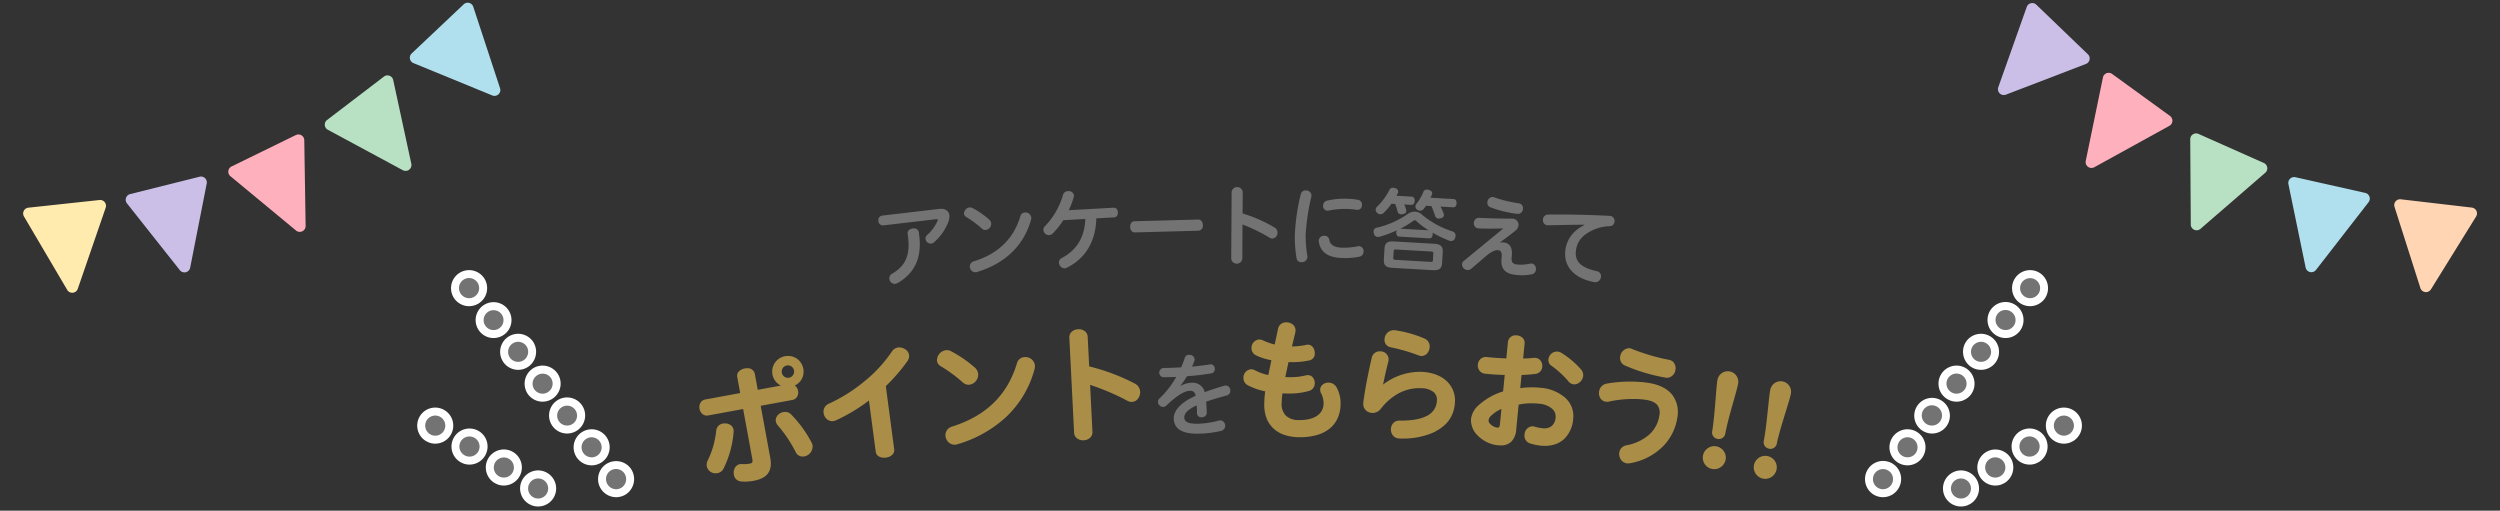 <svg xmlns="http://www.w3.org/2000/svg" xmlns:xlink="http://www.w3.org/1999/xlink" width="939.832" height="191.97" viewBox="0 0 939.832 191.97">
  <rect x="0" y="0" width="939.832" height="191.97" fill="#333333" stroke="none"/>
  <defs>
    <clipPath id="clip-path">
      <rect id="長方形_2420" data-name="長方形 2420" width="185.426" height="70.49" fill="none"/>
    </clipPath>
    <clipPath id="clip-path-2">
      <rect id="長方形_2421" data-name="長方形 2421" width="186.175" height="70.702" fill="none"/>
    </clipPath>
    <clipPath id="clip-path-3">
      <rect id="長方形_2443" data-name="長方形 2443" width="628.93" height="121.643" fill="none"/>
    </clipPath>
  </defs>
  <g id="birthadsupport_txt" transform="translate(-490 -3338.92)">
    <g id="グループ_3132" data-name="グループ 3132" transform="translate(6.92 625.633)">
      <g id="グループ_3130" data-name="グループ 3130" transform="matrix(0.966, -0.259, 0.259, 0.966, 483.08, 2761.373)">
        <g id="グループ_3108" data-name="グループ 3108" transform="translate(0 0)" clip-path="url(#clip-path)">
          <path id="パス_6619" data-name="パス 6619" d="M.183,3.066l12.7,29.407a2.2,2.2,0,0,0,3.987.1l14.2-28.952A2.194,2.194,0,0,0,29.135.455L2.236,0A2.2,2.2,0,0,0,.183,3.066" transform="translate(38.567 36.693)" fill="#cbbfe7"/>
          <path id="パス_6620" data-name="パス 6620" d="M8.632,33.652.082,2.782A2.194,2.194,0,0,1,2.535.027L29.115,4.17a2.194,2.194,0,0,1,1.482,3.4L12.567,34.3a2.2,2.2,0,0,1-3.935-.643" transform="translate(0.001 31.697)" fill="#ffebae"/>
          <path id="パス_6621" data-name="パス 6621" d="M.407,8.613l18.543,26.12A2.2,2.2,0,0,0,22.87,34L30.729,2.732A2.2,2.2,0,0,0,28.18.042L1.777,5.187A2.2,2.2,0,0,0,.407,8.613" transform="translate(78.546 31.349)" fill="#ffb0bd"/>
          <path id="パス_6622" data-name="パス 6622" d="M.689,14.016,23.988,36a2.2,2.2,0,0,0,3.7-1.49l1.582-32.2A2.2,2.2,0,0,0,26.242.167L1.361,10.389a2.2,2.2,0,0,0-.672,3.628" transform="translate(118.154 18.571)" fill="#b8e1c3"/>
          <path id="パス_6623" data-name="パス 6623" d="M28.06,2.074l1.8,32.189a2.195,2.195,0,0,1-3.523,1.869L.865,16.721a2.195,2.195,0,0,1,.287-3.677L24.825.266A2.2,2.2,0,0,1,28.06,2.074" transform="translate(155.557 0.001)" fill="#b0e0ee"/>
        </g>
      </g>
      <g id="グループ_3131" data-name="グループ 3131" transform="matrix(0.966, 0.259, -0.259, 0.966, 1243.081, 2713.287)">
        <g id="グループ_3110" data-name="グループ 3110" transform="translate(0 0)" clip-path="url(#clip-path-2)">
          <path id="パス_6624" data-name="パス 6624" d="M0,2.326,1.884,34.3A2.2,2.2,0,0,0,5.6,35.758L28.84,13.408A2.2,2.2,0,0,0,28.1,9.775L2.981.148A2.195,2.195,0,0,0,0,2.326" transform="translate(37.057 17.887)" fill="#ffb0bd"/>
          <path id="パス_6625" data-name="パス 6625" d="M.007,33.958,2.53,2.024A2.2,2.2,0,0,1,5.778.275L29.34,13.259a2.2,2.2,0,0,1,.23,3.7L3.486,35.908a2.2,2.2,0,0,1-3.478-1.95" transform="translate(0 -0.001)" fill="#cbbfe7"/>
          <path id="パス_6626" data-name="パス 6626" d="M.081,2.779,8.573,33.664a2.194,2.194,0,0,0,3.933.65L30.587,7.623a2.2,2.2,0,0,0-1.475-3.4L2.541.028A2.2,2.2,0,0,0,.081,2.779" transform="translate(74.69 31.373)" fill="#b8e1c3"/>
          <path id="パス_6627" data-name="パス 6627" d="M.236,4.278,14.612,32.9a2.2,2.2,0,0,0,3.985-.134L31.1,3.047A2.2,2.2,0,0,0,28.984,0L2.109,1.1A2.194,2.194,0,0,0,.236,4.278" transform="translate(114.542 36.59)" fill="#b0e0ee"/>
          <path id="パス_6628" data-name="パス 6628" d="M30.915,2.83,21.6,33.7a2.2,2.2,0,0,1-3.95.552L.35,7.292A2.2,2.2,0,0,1,1.878,3.933L28.494.024A2.2,2.2,0,0,1,30.915,2.83" transform="translate(155.165 31.519)" fill="#ffd5b3"/>
        </g>
      </g>
    </g>
    <g id="グループ_3155" data-name="グループ 3155" transform="translate(645.289 3409.248)">
      <g id="グループ_3154" data-name="グループ 3154" transform="translate(0 0)" clip-path="url(#clip-path-3)">
        <path id="パス_7150" data-name="パス 7150" d="M137.872,5.412c2.317-.272,3.617.788,3.808,2.408a5.279,5.279,0,0,1-.309,2.253,19.356,19.356,0,0,1-5.548,7.971,2.137,2.137,0,0,1-.99.417,2.011,2.011,0,0,1-2.122-1.768,1.649,1.649,0,0,1,.633-1.483,15.576,15.576,0,0,0,3.881-5.288.817.817,0,0,0,.085-.414c-.023-.2-.2-.278-.531-.24L116.837,11.6A1.694,1.694,0,0,1,115,9.936a1.682,1.682,0,0,1,1.41-2.011Zm-11.879,9.249c-.129-1.1.866-1.78,1.926-1.9a1.875,1.875,0,0,1,2.28,1.412l.187,1.591c.987,8.444-2.146,14.083-8.16,17.506a2.448,2.448,0,0,1-.9.309,2.043,2.043,0,0,1-2.2-1.859,1.908,1.908,0,0,1,.984-1.929c4.968-2.863,6.859-6.812,6.051-13.7Z" transform="translate(59.931 2.799)" fill="#737373"/>
        <path id="パス_7151" data-name="パス 7151" d="M145.642,9.618a2.233,2.233,0,0,1,.727,1.445,2.356,2.356,0,0,1-2.031,2.449,1.908,1.908,0,0,1-1.521-.572,38.634,38.634,0,0,0-5.79-4.287,1.585,1.585,0,0,1-.879-1.264,2.378,2.378,0,0,1,2.107-2.355,1.869,1.869,0,0,1,1.019.18,31.721,31.721,0,0,1,6.368,4.4m11.727-1.375A1.833,1.833,0,0,1,159,6.933a2.187,2.187,0,0,1,2.439,1.9,2.661,2.661,0,0,1-.094.843c-2.892,10.355-10.515,16.665-20.232,19.609a1.34,1.34,0,0,1-.493.108,2.132,2.132,0,0,1-2.282-2.011,2.022,2.022,0,0,1,1.561-2.108c8.993-2.814,14.876-8.339,17.474-17.029" transform="translate(70.96 2.62)" fill="#737373"/>
        <path id="パス_7152" data-name="パス 7152" d="M163.24,11.926a29.211,29.211,0,0,1-3.931,4.961,2.2,2.2,0,0,1-1.4.647,2.088,2.088,0,0,1-2.143-1.918,1.848,1.848,0,0,1,.651-1.5,28.038,28.038,0,0,0,6.754-11.8A1.916,1.916,0,0,1,165,1.008a1.968,1.968,0,0,1,2.261,1.611,1.7,1.7,0,0,1-.1.672A31.575,31.575,0,0,1,165.3,8.17l16.91-.943c.964-.053,1.515.817,1.564,1.716.052.933-.4,1.859-1.361,1.914l-6.757.376c-.183,8.692-4.129,15.189-11.216,18.623a1.725,1.725,0,0,1-.691.172,2.193,2.193,0,0,1-2.122-2.118,1.82,1.82,0,0,1,1.037-1.76c5.288-2.767,8.63-7.494,8.863-14.687Z" transform="translate(81.187 0.524)" fill="#737373"/>
        <path id="パス_7153" data-name="パス 7153" d="M202.788,8.026c1.133-.032,1.728.987,1.755,2.055a1.877,1.877,0,0,1-1.644,2.145l-23.965.634c-1.1.027-1.695-1.024-1.722-2.057-.029-1.066.51-2.114,1.611-2.143Z" transform="translate(92.366 4.184)" fill="#737373"/>
        <path id="パス_7154" data-name="パス 7154" d="M206.458,9.914a54.318,54.318,0,0,1,12.068,5.309,2.2,2.2,0,0,1,1.054,1.906,2.118,2.118,0,0,1-1.947,2.221,1.967,1.967,0,0,1-1.065-.341,64,64,0,0,0-10.137-4.962l-.079,12.965a2.107,2.107,0,0,1-4.168-.024l.158-25.2a2.105,2.105,0,0,1,4.167.027Z" transform="translate(105.382 0.001)" fill="#737373"/>
        <path id="パス_7155" data-name="パス 7155" d="M222.089.838A1.978,1.978,0,0,1,224.169,2.8a1.136,1.136,0,0,1-.043.333,79.425,79.425,0,0,0-2.146,14.348,44.393,44.393,0,0,0,.64,7.993,1.817,1.817,0,0,1,.021.435,2.1,2.1,0,0,1-2.289,1.9,1.753,1.753,0,0,1-1.794-1.485,46.985,46.985,0,0,1-.643-8.96,77.836,77.836,0,0,1,2.233-15.148A1.807,1.807,0,0,1,222.089.838m19.984,20.92a1.853,1.853,0,0,1,1.679,2.051,1.97,1.97,0,0,1-1.558,1.923,27.315,27.315,0,0,1-6.652.478c-5.134-.148-8.046-2.165-8.628-6.185a1.375,1.375,0,0,1-.024-.367,1.963,1.963,0,0,1,2.186-1.772,1.67,1.67,0,0,1,1.73,1.316c.374,2.08,1.847,3.056,4.88,3.143a24.4,24.4,0,0,0,5.887-.532,2.556,2.556,0,0,1,.5-.053M237.413,3.945a28.038,28.038,0,0,1,4.325.423,1.8,1.8,0,0,1,1.412,1.943A1.708,1.708,0,0,1,241.5,8.131l-.234-.006a31.043,31.043,0,0,0-3.993-.347,30.438,30.438,0,0,0-6.59.612,2.541,2.541,0,0,1-.5.052,1.726,1.726,0,0,1-1.647-1.915,1.9,1.9,0,0,1,1.454-1.859,29.444,29.444,0,0,1,7.427-.723" transform="translate(113.574 0.437)" fill="#737373"/>
        <path id="パス_7156" data-name="パス 7156" d="M246.969,18.529c-.765-.044-1.126-.733-1.08-1.532a2.186,2.186,0,0,1,.216-.823,43.871,43.871,0,0,1-6.52,2.429,2.349,2.349,0,0,1-.672.061,1.6,1.6,0,0,1-1.454-1.421,1.757,1.757,0,0,1-.091-.707,1.388,1.388,0,0,1,1.215-1.365A33.091,33.091,0,0,0,250.2,10.033a4.507,4.507,0,0,1,2.69-.879c.033,0,.067,0,.1.006a4.19,4.19,0,0,1,2.671,1.19,32.936,32.936,0,0,0,11.427,6.239,1.641,1.641,0,0,1,1.1,1.7,2.019,2.019,0,0,1-.176.724,1.532,1.532,0,0,1-1.6,1.176,1.875,1.875,0,0,1-.724-.176,44.955,44.955,0,0,1-6.175-2.962,2.609,2.609,0,0,1,.058.739c-.047.8-.485,1.441-1.217,1.4Zm1.9-12.08a10.786,10.786,0,0,1,.726,1.912,1.877,1.877,0,0,1,.065.605c-.037.6-.49.972-1.334,1.124a2.247,2.247,0,0,1-.639.064,1.359,1.359,0,0,1-1.334-1.179c-.221-.815-.47-1.7-.846-2.72l-1.43-.084A22.642,22.642,0,0,1,241.21,9.58a1.8,1.8,0,0,1-1.336.557,1.885,1.885,0,0,1-1.2-.57,1.6,1.6,0,0,1-.531-1.2,1.616,1.616,0,0,1,.528-1.071,24.2,24.2,0,0,0,4.638-6.278,1.415,1.415,0,0,1,1.453-.85,2.658,2.658,0,0,1,.825.181,1.353,1.353,0,0,1,1.025,1.33,2.131,2.131,0,0,1-.208.689c-.148.259-.3.517-.447.808l5.726.332c.8.046,1.2.669,1.141,1.635S252.3,6.647,251.5,6.6Zm11.368,14.785c2.3.134,3.252.957,3.125,3.153l-.234,4.028c-.125,2.163-1.135,2.874-3.464,2.738l-15.311-.885c-2.33-.135-3.251-.957-3.126-3.122l.233-4.028c.128-2.2,1.171-2.9,3.468-2.772Zm-1.428,6.8c.6.033.841-.119.878-.718l.137-2.4c.034-.566-.224-.747-.789-.78l-13.282-.767c-.531-.032-.808.119-.84.685l-.138,2.4c-.037.6.189.779.754.811Zm-.782-11.869a32.142,32.142,0,0,1-4.448-3.363,1.021,1.021,0,0,0-.677-.406,1.217,1.217,0,0,0-.79.354,34.189,34.189,0,0,1-4.67,2.8Zm4.491-8.925a18.241,18.241,0,0,1,1.212,2.709,1.539,1.539,0,0,1,.07.539c-.038.633-.529,1.037-1.339,1.191a2.468,2.468,0,0,1-.672.061,1.346,1.346,0,0,1-1.308-1.045,30.919,30.919,0,0,0-1.392-3.652l-2-.116c-.291.383-.581.8-.872,1.185a1.781,1.781,0,0,1-1.474.682,1.992,1.992,0,0,1-.951-.321,1.62,1.62,0,0,1-.689-1.377,1.473,1.473,0,0,1,.351-.881,16.219,16.219,0,0,0,2.633-4.523,1.373,1.373,0,0,1,1.45-.818,5.038,5.038,0,0,1,.662.106c.82.28,1.228.738,1.193,1.337a1.474,1.474,0,0,1-.129.493c-.154.359-.31.75-.5,1.106l8.721.505c.732.044,1.13.668,1.074,1.634s-.522,1.506-1.255,1.463Z" transform="translate(123.719 0.086)" fill="#737373"/>
        <path id="パス_7157" data-name="パス 7157" d="M274.578,14.267c-2.922.11-6.073.131-9.206-.012l-.1-.009a1.857,1.857,0,0,1-1.584-2.149,1.856,1.856,0,0,1,2-1.8c3.433.17,8.009.275,11.958.292a1.7,1.7,0,0,1,.4,0,2.342,2.342,0,0,1,2.423,2.493,2.945,2.945,0,0,1-1.114,1.978c-1.625,1.33-3.668,2.855-5.817,4.439l.058.1a4.017,4.017,0,0,1,1.343-.049c2.026.181,3.3,1.7,3.017,4.853l-.073.832c-.167,1.892.519,2.457,2.344,2.62a15.706,15.706,0,0,0,4.62-.359,1.6,1.6,0,0,1,.572-.052A2,2,0,0,1,287,29.731a1.875,1.875,0,0,1-1.5,1.775,18.727,18.727,0,0,1-5.781.256c-4.053-.359-6.01-2.072-5.653-6.091l.053-.6c.17-1.926-.376-2.545-1.34-2.63-1.2-.106-2.7.631-4.914,2.545-1.848,1.611-3.662,3.157-5.146,4.428a2.2,2.2,0,0,1-1.55.5,2.175,2.175,0,0,1-1.946-2.215,1.736,1.736,0,0,1,.712-1.243L274.6,14.4Zm-4.59-7.9a1.82,1.82,0,0,1-1.234-1.95,2.058,2.058,0,0,1,2.051-1.961,2.61,2.61,0,0,1,.459.106,47.851,47.851,0,0,0,9.305,2.264A1.788,1.788,0,0,1,282.126,6.9,1.911,1.911,0,0,1,280.085,8.8a42.8,42.8,0,0,1-10.1-2.434" transform="translate(135.11 1.275)" fill="#737373"/>
        <path id="パス_7158" data-name="パス 7158" d="M294.725,10.635c-3.891-.024-8.067.084-13.618.2a.909.909,0,0,1-.3,0,1.926,1.926,0,0,1-1.579-2.268,1.906,1.906,0,0,1,1.888-1.757c7.06-.1,15.23.061,23.339.485l.1.011a1.855,1.855,0,0,1,1.55,2.2,1.8,1.8,0,0,1-1.775,1.67,15.715,15.715,0,0,0-5.782,1.226c-4.772,2.02-6.54,4.764-6.925,8.008-.464,3.9,1.7,6.31,7.851,7.679a1.878,1.878,0,0,1,1.556,2.163,2.147,2.147,0,0,1-2.382,1.968c-.065-.008-.132-.018-.2-.026-7.776-1.492-11.49-6.127-10.808-11.887.437-3.674,2.472-7.259,7.106-9.53Z" transform="translate(145.531 3.533)" fill="#737373"/>
        <path id="パス_7159" data-name="パス 7159" d="M103.064,52.731a5.178,5.178,0,0,1-4.489-4.313,5.383,5.383,0,1,1,10.588-1.949,5.212,5.212,0,0,1-3.92,6.1l.027.14a2.469,2.469,0,0,1,1.914,2.049,2.3,2.3,0,0,1-1.777,2.872L93.051,59.9,96.733,79.92c.931,5.063-1.261,7.243-5.905,8.1a15.662,15.662,0,0,1-4.617.224A2.461,2.461,0,0,1,84.04,86.1c-.265-1.441.391-3.1,1.876-3.371a2.811,2.811,0,0,1,.621-.017,12.206,12.206,0,0,0,3.09-.184c1.159-.214,1.641-.735,1.349-2.314L87.431,60.935l-13.609,2.5a2.568,2.568,0,0,1-.922-5.017l13.609-2.5L85.3,49.37c-.256-1.393,1.009-2.347,2.449-2.612,1.393-.257,2.915.184,3.17,1.578l1.2,6.549,10.962-2.017ZM77.412,69.644a2.461,2.461,0,0,1,2.146-2.171c1.439-.266,3.1.391,3.37,1.876a3.152,3.152,0,0,1,.027.668,37.28,37.28,0,0,1-3.732,13.653,2.663,2.663,0,0,1-1.941,1.46,2.886,2.886,0,0,1-3.421-2.156,3.3,3.3,0,0,1,.423-2.143,33.139,33.139,0,0,0,3.128-11.187m22.406-3.5a2.782,2.782,0,0,1,2.428-2.992,2.7,2.7,0,0,1,2.434.7,44.819,44.819,0,0,1,7.646,10.5,3.19,3.19,0,0,1,.3.858,3.3,3.3,0,0,1-2.7,3.617,2.375,2.375,0,0,1-2.7-1.377,49.812,49.812,0,0,0-6.754-10.09,2.686,2.686,0,0,1-.657-1.223m1.264-18.192a2.834,2.834,0,1,0,2.274-3.3,2.782,2.782,0,0,0-2.274,3.3" transform="translate(37.048 21.921)" fill="#aa8e48"/>
        <path id="パス_7160" data-name="パス 7160" d="M103.916,41.555a5.825,5.825,0,0,1,3.722,1.337,5.925,5.925,0,0,1,2.017,3.487,5.8,5.8,0,0,1-.788,4.189,5.7,5.7,0,0,1-2.426,2.105,3.107,3.107,0,0,1,1.235,1.993,3.249,3.249,0,0,1-.3,2.134,2.59,2.59,0,0,1-1.88,1.32L93.634,60.3l3.591,19.526c.482,2.622.168,4.594-.961,6.027-1.035,1.314-2.784,2.182-5.346,2.653a17.638,17.638,0,0,1-3.212.315,13.792,13.792,0,0,1-1.552-.086,2.945,2.945,0,0,1-2.606-2.551,3.942,3.942,0,0,1,.327-2.438,2.72,2.72,0,0,1,1.95-1.515,2.5,2.5,0,0,1,.443-.034c.093,0,.194,0,.3.01.283.018.549.026.81.026a11.689,11.689,0,0,0,2.158-.2c.833-.154,1.2-.375.948-1.731L87.029,61.517,73.912,63.931a2.955,2.955,0,0,1-.531.05,2.551,2.551,0,0,1-1.87-.8,3.414,3.414,0,0,1-.871-1.75,3.325,3.325,0,0,1,.29-2.15,2.573,2.573,0,0,1,1.879-1.349l13.117-2.413-1.114-6.056a2.361,2.361,0,0,1,.734-2.18,4.151,4.151,0,0,1,2.117-1.014,4.644,4.644,0,0,1,.84-.078,2.677,2.677,0,0,1,2.912,2.057L92.529,54.3l8.67-1.6a5.557,5.557,0,0,1-1.387-.966A5.881,5.881,0,0,1,102.8,41.657,6.15,6.15,0,0,1,103.916,41.555ZM87.706,87.824a16.653,16.653,0,0,0,3.031-.3c4.731-.871,6.326-3.048,5.5-7.515L92.469,59.5l12.847-2.363a1.806,1.806,0,0,0,1.375-2.29,1.966,1.966,0,0,0-1.513-1.647l-.334-.062-.184-.939.46-.116a4.7,4.7,0,0,0,3.551-5.523,4.8,4.8,0,0,0-4.755-4,5.149,5.149,0,0,0-.93.086,4.918,4.918,0,0,0-2.484,8.376,4.4,4.4,0,0,0,2.612,1.216l.372.037.189,1-11.948,2.2-1.3-7.041c-.211-1.148-1.53-1.237-1.929-1.237a3.644,3.644,0,0,0-.659.061c-1.128.207-2.25.931-2.048,2.03l1.3,7.039-14.1,2.594a1.584,1.584,0,0,0-1.176.834,2.357,2.357,0,0,0-.19,1.5,1.914,1.914,0,0,0,1.757,1.731,1.952,1.952,0,0,0,.351-.033l14.1-2.594L91.467,80.12a2.736,2.736,0,0,1-.2,2.03,2.239,2.239,0,0,1-1.548.865,12.665,12.665,0,0,1-2.339.22c-.283,0-.568-.009-.873-.028-.085-.005-.165-.008-.237-.008a1.53,1.53,0,0,0-.264.018c-1.185.219-1.688,1.618-1.473,2.789a2,2,0,0,0,1.737,1.739A12.783,12.783,0,0,0,87.706,87.824Zm16.2-43.718h0a3.274,3.274,0,0,1,3.244,2.734,3.283,3.283,0,0,1-2.676,3.882,3.534,3.534,0,0,1-.641.059,3.273,3.273,0,0,1-3.241-2.735,3.284,3.284,0,0,1,2.675-3.882A3.55,3.55,0,0,1,103.9,44.106Zm-.072,5.675a2.535,2.535,0,0,0,.46-.043,2.336,2.336,0,0,0-.387-4.632,2.547,2.547,0,0,0-.457.042,2.336,2.336,0,0,0,.385,4.633ZM102.806,62.6a3.12,3.12,0,0,1,2.223.9,44.873,44.873,0,0,1,7.738,10.625l.007.014a3.643,3.643,0,0,1,.345.991,3.8,3.8,0,0,1-3.1,4.2,3.4,3.4,0,0,1-.612.057,2.845,2.845,0,0,1-2.627-1.7,49.068,49.068,0,0,0-6.674-9.974L100.1,67.7a3.181,3.181,0,0,1-.774-1.463,2.8,2.8,0,0,1,.687-2.354,3.767,3.767,0,0,1,2.142-1.221A3.64,3.64,0,0,1,102.806,62.6Zm9.074,11.986a44.485,44.485,0,0,0-7.548-10.371,2.14,2.14,0,0,0-1.527-.616,2.634,2.634,0,0,0-.471.043,2.27,2.27,0,0,0-2.026,2.41,2.214,2.214,0,0,0,.537.979,50.235,50.235,0,0,1,6.831,10.2,1.856,1.856,0,0,0,1.73,1.146,2.394,2.394,0,0,0,.431-.04,2.81,2.81,0,0,0,2.3-3.035A2.689,2.689,0,0,0,111.88,74.591ZM80.194,66.915a3.735,3.735,0,0,1,2.024.572,2.654,2.654,0,0,1,1.2,1.771,3,3,0,0,1,.038.653c0,.036,0,.073,0,.112l0,.037A37.471,37.471,0,0,1,79.667,83.9a3.149,3.149,0,0,1-2.294,1.721,3.605,3.605,0,0,1-.648.058,3.328,3.328,0,0,1-3.355-2.615,3.8,3.8,0,0,1,.474-2.47,32.8,32.8,0,0,0,3.07-11v-.012a2.945,2.945,0,0,1,2.553-2.6A4,4,0,0,1,80.194,66.915Zm2.261,3.076c0-.034,0-.068,0-.1a1.878,1.878,0,0,0-2.263-1.975,3,3,0,0,0-.545.05,2,2,0,0,0-1.74,1.732,33.389,33.389,0,0,1-3.183,11.369,2.768,2.768,0,0,0-.373,1.819,2.342,2.342,0,0,0,2.372,1.8,2.6,2.6,0,0,0,.468-.042,2.17,2.17,0,0,0,1.584-1.192l.008-.016A36.953,36.953,0,0,0,82.455,69.991Z" transform="translate(37.048 21.921)" fill="#aa8e48"/>
        <path id="パス_7161" data-name="パス 7161" d="M118.724,58.489A66.373,66.373,0,0,1,105.765,66.4a3.176,3.176,0,0,1-.87.259,2.864,2.864,0,0,1-3.112-2.636,2.718,2.718,0,0,1,1.66-2.936c8.905-3.989,18.614-11.61,24.037-19.951a2.679,2.679,0,0,1,1.85-1.15,3.209,3.209,0,0,1,3.608,2.429,2.873,2.873,0,0,1-.677,2.09,66.584,66.584,0,0,1-8.105,9.314l3.181,24.019c.192,1.451-1.214,2.352-2.665,2.543-1.5.2-3.09-.306-3.281-1.759Z" transform="translate(53.037 20.826)" fill="#aa8e48"/>
        <path id="パス_7162" data-name="パス 7162" d="M129.74,39.455a4.108,4.108,0,0,1,2.375.779,3.149,3.149,0,0,1,1.317,2.111,3.38,3.38,0,0,1-.77,2.453,67.059,67.059,0,0,1-7.978,9.2l3.148,23.768a2.4,2.4,0,0,1-.889,2.191,4.314,4.314,0,0,1-2.206.913,5.24,5.24,0,0,1-.688.046,3.871,3.871,0,0,1-2.011-.5,2.33,2.33,0,0,1-1.144-1.731l-2.552-19.273a66.174,66.174,0,0,1-12.369,7.44l-.008,0a3.675,3.675,0,0,1-1.005.3,3.255,3.255,0,0,1-.426.028,3.091,3.091,0,0,1-2.227-.961,3.786,3.786,0,0,1-1.02-2.134,3.227,3.227,0,0,1,1.95-3.457,60.2,60.2,0,0,0,13.213-8.275,51.77,51.77,0,0,0,10.61-11.493l.011-.016a3.191,3.191,0,0,1,2.192-1.357A3.667,3.667,0,0,1,129.74,39.455ZM124.048,79.92a4.235,4.235,0,0,0,.557-.037c1.182-.156,2.386-.843,2.235-1.982l-3.214-24.27.183-.175a66.131,66.131,0,0,0,8.044-9.244l.009-.013a2.406,2.406,0,0,0,.579-1.721,2.805,2.805,0,0,0-3.047-2,2.171,2.171,0,0,0-1.5.935,52.79,52.79,0,0,1-10.81,11.714,61.209,61.209,0,0,1-13.436,8.412,2.23,2.23,0,0,0-1.368,2.415,2.434,2.434,0,0,0,2.255,2.226,2.257,2.257,0,0,0,.3-.02,2.675,2.675,0,0,0,.732-.22,65.528,65.528,0,0,0,12.857-7.846l.688-.533,2.779,20.993C121.927,78.875,122.208,79.92,124.048,79.92Z" transform="translate(53.037 20.826)" fill="#aa8e48"/>
        <path id="パス_7163" data-name="パス 7163" d="M143.256,47.106a3.167,3.167,0,0,1,1.039,2.041,3.34,3.34,0,0,1-2.868,3.482,2.715,2.715,0,0,1-2.159-.8,54.923,54.923,0,0,0-8.222-6.048,2.243,2.243,0,0,1-1.252-1.784,3.374,3.374,0,0,1,2.974-3.35,2.676,2.676,0,0,1,1.445.251,45,45,0,0,1,9.042,6.211m16.612-2a2.6,2.6,0,0,1,2.3-1.867,3.106,3.106,0,0,1,3.465,2.679,3.8,3.8,0,0,1-.131,1.2c-4.048,14.684-14.818,23.661-28.575,27.876a1.912,1.912,0,0,1-.7.158,3.022,3.022,0,0,1-3.24-2.84,2.864,2.864,0,0,1,2.2-3c12.731-4.03,21.038-11.885,24.683-24.209" transform="translate(67.647 21.178)" fill="#aa8e48"/>
        <path id="パス_7164" data-name="パス 7164" d="M133.052,40.131a3.088,3.088,0,0,1,1.38.314l.008,0a45.542,45.542,0,0,1,9.155,6.29l.008.007a3.65,3.65,0,0,1,1.19,2.355,3.84,3.84,0,0,1-3.321,4.026c-.093.008-.186.012-.278.012a3.226,3.226,0,0,1-2.267-.949,54.693,54.693,0,0,0-8.128-5.979,2.736,2.736,0,0,1-1.5-2.174,3.868,3.868,0,0,1,3.427-3.892C132.836,40.136,132.946,40.131,133.052,40.131Zm.939,1.212a2.11,2.11,0,0,0-.939-.212c-.077,0-.158,0-.24.011a2.837,2.837,0,0,0-1.839,1,2.539,2.539,0,0,0-.68,1.81,1.759,1.759,0,0,0,1,1.393l.006,0a55.845,55.845,0,0,1,8.309,6.112l.01.009a2.235,2.235,0,0,0,1.577.673c.063,0,.127,0,.19-.008a2.837,2.837,0,0,0,2.413-2.94,2.689,2.689,0,0,0-.884-1.722A44.429,44.429,0,0,0,133.992,41.342Zm28.464,1.381a3.582,3.582,0,0,1,3.674,3.147,4.273,4.273,0,0,1-.142,1.355l0,.019a38.325,38.325,0,0,1-10.787,18.1,45.746,45.746,0,0,1-18.085,10.114,2.449,2.449,0,0,1-.837.19c-.11.01-.219.015-.326.015a3.347,3.347,0,0,1-2.421-1.026,3.763,3.763,0,0,1-1.038-2.282,3.374,3.374,0,0,1,2.543-3.516,44.7,44.7,0,0,0,8.619-3.708,34.26,34.26,0,0,0,6.933-5.169,31.875,31.875,0,0,0,5.248-6.695,37.142,37.142,0,0,0,3.556-8.3l0-.008a3.079,3.079,0,0,1,2.731-2.215C162.232,42.728,162.344,42.723,162.456,42.723Zm2.561,4.265a3.246,3.246,0,0,0,.117-1.03,2.588,2.588,0,0,0-2.678-2.236c-.082,0-.165,0-.245.011a2.106,2.106,0,0,0-1.864,1.514,38.14,38.14,0,0,1-3.652,8.523,32.875,32.875,0,0,1-5.413,6.9A35.259,35.259,0,0,1,144.147,66a45.7,45.7,0,0,1-8.812,3.792,2.4,2.4,0,0,0-1.85,2.474,2.544,2.544,0,0,0,2.463,2.4c.077,0,.156,0,.235-.011a1.546,1.546,0,0,0,.513-.1l.04-.021.043-.013C151.532,69.99,161.3,60.473,165.016,46.988Z" transform="translate(67.647 21.178)" fill="#aa8e48"/>
        <path id="パス_7165" data-name="パス 7165" d="M168.985,49.323a76.845,76.845,0,0,1,17.493,6.546,3.109,3.109,0,0,1,1.644,2.613,3,3,0,0,1-2.575,3.3,2.83,2.83,0,0,1-1.533-.4,90.518,90.518,0,0,0-14.735-6.211l.922,18.346a2.665,2.665,0,0,1-2.8,2.7c-1.509.076-3.014-.7-3.1-2.4l-1.79-35.659c-.085-1.7,1.334-2.621,2.843-2.7a2.661,2.661,0,0,1,3.053,2.4Z" transform="translate(84.704 18.482)" fill="#aa8e48"/>
        <path id="パス_7166" data-name="パス 7166" d="M165.548,34.957a3.714,3.714,0,0,1,2.224.693,2.823,2.823,0,0,1,1.136,2.185l.556,11.09a77.4,77.4,0,0,1,17.249,6.5l.009.005a3.594,3.594,0,0,1,1.9,3.024A4,4,0,0,1,187.867,61a3.025,3.025,0,0,1-2.3,1.28c-.047,0-.095,0-.142,0a3.351,3.351,0,0,1-1.661-.462,88.692,88.692,0,0,0-13.955-5.945l.885,17.618a2.819,2.819,0,0,1-.993,2.361,3.8,3.8,0,0,1-2.279.859c-.076,0-.152.006-.227.006a3.789,3.789,0,0,1-2.256-.692,2.809,2.809,0,0,1-1.14-2.185l-1.79-35.659a2.8,2.8,0,0,1,1-2.363,3.878,3.878,0,0,1,2.318-.857C165.4,34.959,165.476,34.957,165.548,34.957Zm20.687,21.35a76.436,76.436,0,0,0-17.368-6.5l-.364-.088-.594-11.836a2.141,2.141,0,0,0-2.362-1.929c-.055,0-.111,0-.167,0a2.879,2.879,0,0,0-1.721.621,1.814,1.814,0,0,0-.648,1.55l1.79,35.659a2.148,2.148,0,0,0,2.4,1.928c.058,0,.118,0,.176,0a2.186,2.186,0,0,0,2.323-2.172l-.958-19.07.69.224a90.526,90.526,0,0,1,14.822,6.249l.005,0a2.368,2.368,0,0,0,1.17.333l.092,0a2.043,2.043,0,0,0,1.541-.876,2.979,2.979,0,0,0,.559-1.9A2.624,2.624,0,0,0,186.235,56.306Z" transform="translate(84.704 18.482)" fill="#aa8e48"/>
        <path id="パス_7167" data-name="パス 7167" d="M192.679,53.1a8.523,8.523,0,0,1,4.048-1.135,4.6,4.6,0,0,1,4.927,3.519c2.32-.873,4.807-1.681,7.428-2.425a2.57,2.57,0,0,1,.5-.075,1.832,1.832,0,0,1,1.7,1.938,1.738,1.738,0,0,1-1.272,1.789c-2.787.78-5.343,1.491-7.83,2.366.161,1.6.216,2.9.236,4.162.036,2.1-3.66,2.4-3.665.129-.017-.934-.03-1.9-.116-2.9-3.739,1.7-4.679,3.213-4.658,4.579.026,1.5,1.34,2.378,5.008,2.317a33.36,33.36,0,0,0,8.015-1.2,2.755,2.755,0,0,1,.532-.076,2.014,2.014,0,0,1,.3,3.963,38.716,38.716,0,0,1-8.784,1.047c-6.234.1-8.972-2.151-9.03-5.65-.047-2.8,2.2-5.905,8.259-8.607-.324-1.395-.934-1.885-2.233-1.863-2,.033-4.837,1.781-8.809,5.549a1.791,1.791,0,0,1-1.225.52,1.969,1.969,0,0,1-1.932-1.868,1.843,1.843,0,0,1,.677-1.413,34.478,34.478,0,0,0,6.2-8c-1.2.053-2.4.075-3.532.093l-1.368.023a1.754,1.754,0,0,1-.023-3.467c2.1-.037,4.4-.108,6.763-.248a29.175,29.175,0,0,0,1.342-3.523,1.632,1.632,0,0,1,1.647-1.194,1.958,1.958,0,0,1,2.095,1.667,1.877,1.877,0,0,1-.091.6,23.146,23.146,0,0,1-.9,2.183c2.4-.24,4.691-.511,6.821-.847a.588.588,0,0,1,.233-.037,1.619,1.619,0,0,1,1.5,1.742,1.555,1.555,0,0,1-1.206,1.654c-2.793.479-6.021.867-9.251,1.088a30.989,30.989,0,0,1-2.41,3.509Z" transform="translate(95.946 21.605)" fill="#737373"/>
        <path id="パス_7168" data-name="パス 7168" d="M221.563,47.7c-.461,2.213-.92,4.427-1.428,6.591.517.056,1.037.064,1.6.075a24.632,24.632,0,0,0,6.864-.692,3.183,3.183,0,0,1,.615-.085,2.309,2.309,0,0,1,2.133,2.539,2.447,2.447,0,0,1-1.787,2.428,26.238,26.238,0,0,1-7.954.958c-.8-.014-1.6-.027-2.359-.087a38.923,38.923,0,0,0-.351,4.151c-.075,4.583,2.487,6.845,6.975,6.917,6.235.1,9.728-2.582,9.8-6.69a9.14,9.14,0,0,0-.928-3.984,2.24,2.24,0,0,1,2.323-3.412,2.982,2.982,0,0,1,2.481,1.41,11.828,11.828,0,0,1,1.508,6.167c-.132,8.172-6.2,12.089-15.218,11.945-7.843-.128-12.593-4.364-12.469-12.016a39.785,39.785,0,0,1,.415-5.143,23.053,23.053,0,0,1-6.908-2.332,2.562,2.562,0,0,1-1.333-2.289,2.634,2.634,0,0,1,2.454-2.747,2.382,2.382,0,0,1,1.176.348,21.075,21.075,0,0,0,5.591,1.935l1.383-6.593a22.345,22.345,0,0,1-6.112-1.847,2.482,2.482,0,0,1-1.474-2.34,2.628,2.628,0,0,1,2.5-2.7,2.842,2.842,0,0,1,1.129.3,23.191,23.191,0,0,0,4.98,1.689l1.383-6.5a2.552,2.552,0,0,1,2.724-1.94,2.672,2.672,0,0,1,2.84,2.551,2.867,2.867,0,0,1-.058.613c-.505,2.023-.963,4-1.418,5.883l.236,0a26.829,26.829,0,0,0,5.963-.612,1.817,1.817,0,0,1,.473-.041c1.323.023,2.055,1.4,2.035,2.679a2.059,2.059,0,0,1-1.453,2.2,29.542,29.542,0,0,1-7.194.688Z" transform="translate(107.13 17.593)" fill="#aa8e48"/>
        <path id="パス_7169" data-name="パス 7169" d="M221.212,33.253h.067a3.76,3.76,0,0,1,2.267.794,2.807,2.807,0,0,1,1.065,2.265,3.343,3.343,0,0,1-.069.713l0,.014c-.326,1.307-.634,2.6-.932,3.852-.116.486-.227.954-.338,1.417a26.542,26.542,0,0,0,5.458-.6,2.153,2.153,0,0,1,.5-.054h.083c1.615.028,2.554,1.642,2.53,3.187A2.517,2.517,0,0,1,230,47.516a29.562,29.562,0,0,1-6.705.705c-.2,0-.406,0-.609,0l-.72-.013c-.387,1.86-.787,3.771-1.215,5.631.3.015.6.021.921.027h.073c.246,0,.488.006.719.006a22.859,22.859,0,0,0,6.01-.682l.034-.007.106-.02a3.017,3.017,0,0,1,.582-.074h.027a2.5,2.5,0,0,1,1.976.994,3.279,3.279,0,0,1,.649,2.053,2.952,2.952,0,0,1-2.148,2.9,26.211,26.211,0,0,1-7.512.983c-.194,0-.393,0-.59,0-.636-.011-1.287-.022-1.914-.057a35.9,35.9,0,0,0-.289,3.63,6.22,6.22,0,0,0,1.623,4.782,6.95,6.95,0,0,0,4.859,1.627l.338,0c5.541,0,8.886-2.318,8.949-6.2a8.616,8.616,0,0,0-.869-3.739,2.91,2.91,0,0,1-.417-1.527,2.461,2.461,0,0,1,1.011-1.925,3.511,3.511,0,0,1,5.074.949l.009.015a12.248,12.248,0,0,1,1.575,6.425,13.252,13.252,0,0,1-1.174,5.458,10.6,10.6,0,0,1-3.156,3.914,13.852,13.852,0,0,1-4.8,2.312,23.468,23.468,0,0,1-6.6.752,17.513,17.513,0,0,1-5.43-.883,11.351,11.351,0,0,1-4.127-2.44,10.293,10.293,0,0,1-2.579-3.931,14.39,14.39,0,0,1-.825-5.27,39.931,39.931,0,0,1,.354-4.732,23.4,23.4,0,0,1-6.582-2.294l-.012-.007a3.057,3.057,0,0,1-1.585-2.733A3.123,3.123,0,0,1,208,50.9a2.9,2.9,0,0,1,1.41.411,20.039,20.039,0,0,0,4.962,1.774l1.173-5.594a22.087,22.087,0,0,1-5.742-1.8,2.993,2.993,0,0,1-1.749-2.795,3.138,3.138,0,0,1,2.964-3.192h.044a3.3,3.3,0,0,1,1.331.347l.008,0a22.245,22.245,0,0,0,4.38,1.534l1.276-6A3.015,3.015,0,0,1,221.212,33.253Zm2.355,3.551a2.424,2.424,0,0,0,.045-.507,2.186,2.186,0,0,0-2.349-2.043h-.051a2.094,2.094,0,0,0-2.177,1.549l-1.487,6.991-.494-.112a23.8,23.8,0,0,1-5.083-1.724,2.373,2.373,0,0,0-.922-.253h-.03a2.122,2.122,0,0,0-1.964,2.209,1.973,1.973,0,0,0,1.2,1.884,21.8,21.8,0,0,0,5.973,1.8l.512.087-1.592,7.592-.491-.1a21.655,21.655,0,0,1-5.723-1.984l-.011-.006a1.9,1.9,0,0,0-.936-.282h-.029a2.128,2.128,0,0,0-1.916,2.255A2.071,2.071,0,0,0,207.112,56a22.694,22.694,0,0,0,6.755,2.278l.475.086-.069.478a39.146,39.146,0,0,0-.41,5.08,13.4,13.4,0,0,0,.762,4.9,9.3,9.3,0,0,0,2.329,3.553,10.36,10.36,0,0,0,3.768,2.222,16.52,16.52,0,0,0,5.119.828c.157,0,.315,0,.47,0a22.025,22.025,0,0,0,5.845-.72,12.861,12.861,0,0,0,4.454-2.14c2.554-1.968,3.88-4.861,3.941-8.6a11.266,11.266,0,0,0-1.436-5.9,2.477,2.477,0,0,0-2.061-1.168h-.041c-1.013,0-2.116.626-2.132,1.638a1.946,1.946,0,0,0,.29,1.024l.014.027a9.677,9.677,0,0,1,.981,4.216,6.405,6.405,0,0,1-2.7,5.255A12.3,12.3,0,0,1,226.217,71l-.354,0a7.9,7.9,0,0,1-5.537-1.906,7.166,7.166,0,0,1-1.93-5.519,39.23,39.23,0,0,1,.355-4.207l.061-.472.475.037c.739.058,1.546.072,2.327.085.193,0,.386,0,.575,0a25.227,25.227,0,0,0,7.228-.942,1.962,1.962,0,0,0,1.432-1.957,1.813,1.813,0,0,0-1.641-2.031h-.01a2.263,2.263,0,0,0-.393.056l-.095.018a23.813,23.813,0,0,1-6.245.71c-.235,0-.483,0-.736-.006h-.075c-.544-.01-1.058-.02-1.575-.076l-.562-.061.129-.55c.494-2.1.95-4.293,1.391-6.411l.119-.574,1.547.027c.2,0,.4,0,.592,0a28.55,28.55,0,0,0,6.477-.679l.008,0c.936-.207,1.054-1.27,1.061-1.718.016-1.054-.557-2.154-1.544-2.171h-.069a1.158,1.158,0,0,0-.282.029l-.008,0a27.54,27.54,0,0,1-5.7.626q-.188,0-.372,0l-.86-.017.146-.605c.16-.663.318-1.324.484-2.024C222.932,39.407,223.24,38.113,223.567,36.8Z" transform="translate(107.13 17.593)" fill="#aa8e48"/>
        <path id="パス_7170" data-name="パス 7170" d="M241.579,56.734a21.975,21.975,0,0,1,15.293-5.356c8.113.449,12.048,5.443,11.751,10.82-.286,5.187-2.843,8.689-8.137,11.143-3.3,1.521-7.449,2.143-12.225,2.07l-.141-.009a2.75,2.75,0,0,1-2.574-3.074,2.615,2.615,0,0,1,2.7-2.642c4.492.058,7.93-.51,10.267-1.705a7.118,7.118,0,0,0,4.32-6.292c.149-2.686-1.527-4.909-6.243-5.169-5.708-.313-11.287,2.216-15.716,7.886a3.452,3.452,0,0,1-2.916,1.4,2.861,2.861,0,0,1-2.81-3.087c0-.094.012-.236.018-.33.52-4.323,1.909-11.485,3.2-16.855a2.719,2.719,0,0,1,5.306.718,2.219,2.219,0,0,1-.078.563c-1.033,4.153-1.664,7.005-2.2,9.813Zm15.938-17.9a2.653,2.653,0,0,1,1.6,2.691c-.084,1.509-1.158,2.965-2.667,2.881a2.445,2.445,0,0,1-.794-.187,68.844,68.844,0,0,0-10.615-3.091,2.27,2.27,0,0,1-1.9-2.518A3,3,0,0,1,246.24,35.7l.236.014a43.033,43.033,0,0,1,11.041,3.115" transform="translate(122.561 18.606)" fill="#aa8e48"/>
        <path id="パス_7171" data-name="パス 7171" d="M249,75.917c-.246,0-.5,0-.749-.006h-.025l-.139-.009a3.09,3.09,0,0,1-2.188-1.015,3.585,3.585,0,0,1-.856-2.587,3.49,3.49,0,0,1,.842-2.13,2.944,2.944,0,0,1,2.268-.986h.1c.2,0,.407,0,.606,0,4.107,0,7.278-.557,9.423-1.654a6.592,6.592,0,0,0,4.049-5.874,3.752,3.752,0,0,0-1.139-3.1,7.274,7.274,0,0,0-4.632-1.541c-.3-.017-.61-.025-.912-.025a16.244,16.244,0,0,0-7.6,1.89,21.118,21.118,0,0,0-6.779,5.83,3.99,3.99,0,0,1-3.132,1.6c-.069,0-.138,0-.206-.006a3.559,3.559,0,0,1-2.454-1.139,3.341,3.341,0,0,1-.827-2.474c0-.093.012-.238.019-.335l0-.028c.5-4.124,1.846-11.237,3.209-16.912l0-.012a3.008,3.008,0,0,1,3.053-2.26c.07,0,.141,0,.211.006a3.025,3.025,0,0,1,3.025,3.128,2.693,2.693,0,0,1-.095.669c-.864,3.472-1.473,6.148-1.981,8.7a22.681,22.681,0,0,1,13.737-4.8c.358,0,.717.01,1.069.029,3.93.217,7.165,1.5,9.357,3.709a9.928,9.928,0,0,1,2.866,7.638c-.3,5.366-2.973,9.042-8.426,11.569A28.136,28.136,0,0,1,249,75.917Zm-.722-1.005c.241,0,.484.005.72.005h0a27.167,27.167,0,0,0,11.274-2.03,14.3,14.3,0,0,0,5.752-4.387,11.458,11.458,0,0,0,2.1-6.329,8.939,8.939,0,0,0-2.578-6.879c-2.014-2.031-5.023-3.211-8.7-3.415-.333-.018-.674-.028-1.014-.028a21.573,21.573,0,0,0-13.92,5.259l-.27.239-.8-.465.066-.349c.554-2.913,1.213-5.856,2.2-9.841l.008-.028a1.785,1.785,0,0,0,.056-.438,2.026,2.026,0,0,0-2.081-2.078c-.052,0-.1,0-.156,0a2.02,2.02,0,0,0-2.085,1.511c-1.354,5.636-2.692,12.687-3.186,16.778-.006.092-.013.221-.017.308a2.366,2.366,0,0,0,.573,1.755,2.554,2.554,0,0,0,1.764.808q.076,0,.151,0a3,3,0,0,0,2.344-1.212,22.107,22.107,0,0,1,7.1-6.1,17.234,17.234,0,0,1,8.067-2c.32,0,.645.009.967.027a8.207,8.207,0,0,1,5.26,1.808,4.768,4.768,0,0,1,1.455,3.888,7.6,7.6,0,0,1-4.592,6.709c-2.287,1.17-5.611,1.764-9.878,1.764-.2,0-.414,0-.623,0h-.081a2.1,2.1,0,0,0-2.112,2.171,2.581,2.581,0,0,0,.6,1.865,2.085,2.085,0,0,0,1.5.683ZM256.575,44.9c-.05,0-.1,0-.151,0a2.942,2.942,0,0,1-.949-.221,68.019,68.019,0,0,0-10.531-3.066,2.77,2.77,0,0,1-2.3-3.035,3.508,3.508,0,0,1,3.423-3.383c.065,0,.131,0,.2.005l.241.014.031,0a43.465,43.465,0,0,1,11.178,3.153l0,0a3.164,3.164,0,0,1,1.9,3.175,3.994,3.994,0,0,1-.875,2.284A2.8,2.8,0,0,1,256.575,44.9Zm-10.5-8.709a2.508,2.508,0,0,0-2.424,2.437,1.8,1.8,0,0,0,1.49,2l.011,0a69.023,69.023,0,0,1,10.693,3.115,1.95,1.95,0,0,0,.641.154l.094,0c1.18,0,1.979-1.252,2.044-2.412a2.16,2.16,0,0,0-1.305-2.206,42.426,42.426,0,0,0-10.886-3.075l-.213-.012C246.165,36.2,246.117,36.195,246.07,36.195Z" transform="translate(122.561 18.606)" fill="#aa8e48"/>
        <path id="パス_7172" data-name="パス 7172" d="M279.231,56.933a29.321,29.321,0,0,1,7.948-.272c7.945.774,12.581,5.306,12.028,10.994-.654,6.721-4.86,10.44-11.675,9.777a20.681,20.681,0,0,1-3.859-.8,2.547,2.547,0,0,1-1.762-2.875,2.612,2.612,0,0,1,2.624-2.592,1.46,1.46,0,0,1,.467.093,18.858,18.858,0,0,0,3.023.627c3.1.3,5.231-1.1,5.565-4.535.248-2.539-1.771-5.2-6.847-5.7a24.119,24.119,0,0,0-8.015.453l-.934,9.59c-.438,4.512-2.665,5.956-6.522,5.581-4.982-.485-9.914-4.9-9.492-9.226a7.68,7.68,0,0,1,2.711-4.956,23.988,23.988,0,0,1,9.328-5.168l.686-7.049c-2.416-.046-4.774-.181-6.748-.373-.424-.041-.8-.076-1.176-.114a2.541,2.541,0,0,1-2.235-2.874,2.511,2.511,0,0,1,2.842-2.382c.376.038.752.075,1.174.114,1.975.193,4.288.322,6.651.411l.645-6.628a2.669,2.669,0,0,1,5.265.511l-.6,6.158a43.076,43.076,0,0,0,4.58-.266,2.37,2.37,0,0,1,.569.009,2.423,2.423,0,0,1,2.1,2.814,2.384,2.384,0,0,1-2.113,2.213,50.716,50.716,0,0,1-5.639.4Zm-5.942,6.444a13.111,13.111,0,0,0-4.691,2.864,3.1,3.1,0,0,0-1.211,2.207c-.141,1.457,2.075,3.049,3.674,3.205.94.09,1.456-.333,1.584-1.649Zm29-13.738a2.763,2.763,0,0,1,.654,2.057,3.03,3.03,0,0,1-3.061,2.691,2.263,2.263,0,0,1-1.53-.861,35.76,35.76,0,0,0-6.488-5.994,2.006,2.006,0,0,1-.99-1.993,2.748,2.748,0,0,1,2.9-2.47,3.094,3.094,0,0,1,1.2.4,32.877,32.877,0,0,1,7.323,6.17" transform="translate(136.432 19.268)" fill="#aa8e48"/>
        <path id="パス_7173" data-name="パス 7173" d="M278.181,36.466c.126,0,.255.006.382.019a3.476,3.476,0,0,1,2.048.879,2.6,2.6,0,0,1,.81,2.224l-.545,5.6c1.53-.032,2.861-.117,3.964-.253a1.989,1.989,0,0,1,.276-.018c.143,0,.276.013.4.025a2.718,2.718,0,0,1,2.03,1.186,3.307,3.307,0,0,1,.521,2.175,2.88,2.88,0,0,1-2.537,2.66h-.007a50.126,50.126,0,0,1-5.251.4l-.482,4.968a28.184,28.184,0,0,1,4.323-.313c1.044,0,2.092.05,3.112.149a16.019,16.019,0,0,1,9.494,3.786,9.506,9.506,0,0,1,2.424,3.516,9.145,9.145,0,0,1,.561,4.238,11.835,11.835,0,0,1-3.233,7.563,9.161,9.161,0,0,1-3.248,2.044,11.969,11.969,0,0,1-4.173.7c-.507,0-1.035-.026-1.568-.078a21.165,21.165,0,0,1-3.956-.822,3.023,3.023,0,0,1-2.114-3.4,3.166,3.166,0,0,1,2.909-3.054c.086,0,.174,0,.261.013a1.993,1.993,0,0,1,.581.116,18.065,18.065,0,0,0,2.908.6c.255.025.505.037.743.037a4.2,4.2,0,0,0,2.936-.982,4.725,4.725,0,0,0,1.34-3.141,3.841,3.841,0,0,0-1.272-3.2,8.634,8.634,0,0,0-5.126-1.948c-.908-.089-1.822-.134-2.718-.134a21.655,21.655,0,0,0-4.785.491l-.9,9.237a7.3,7.3,0,0,1-1.811,4.649,5.528,5.528,0,0,1-4.106,1.441c-.362,0-.749-.02-1.151-.059a12.267,12.267,0,0,1-7.068-3.309A8.094,8.094,0,0,1,261.282,68a8.236,8.236,0,0,1,2.87-5.276,24.446,24.446,0,0,1,9.2-5.185l.6-6.176c-2.169-.053-4.368-.181-6.247-.363l-.391-.038-.787-.077h-.012a2.951,2.951,0,0,1-2.127-1.25,3.256,3.256,0,0,1-.543-2.168,3.308,3.308,0,0,1,.866-1.959,2.9,2.9,0,0,1,2.159-.891c.119,0,.241.006.363.018.376.038.748.074,1.173.114,1.666.163,3.733.294,6.152.391l.6-6.159A2.833,2.833,0,0,1,278.181,36.466Zm1.59,9.738.653-6.713c.121-1.246-.9-1.908-1.959-2.011-.095-.009-.19-.014-.285-.014a1.837,1.837,0,0,0-2.026,1.611l-.691,7.1-.471-.018c-2.643-.1-4.89-.238-6.681-.413-.425-.04-.8-.076-1.176-.114-.088-.009-.178-.013-.264-.013a1.993,1.993,0,0,0-2.029,1.947,2.037,2.037,0,0,0,1.794,2.328l.775.076L267.8,50c2.01.2,4.393.327,6.709.37l.541.01-.771,7.927-.328.093a23.394,23.394,0,0,0-9.124,5.053,7.18,7.18,0,0,0-2.553,4.638,7.118,7.118,0,0,0,2.566,5.64,11.409,11.409,0,0,0,6.477,3.04c.37.036.725.054,1.054.054a4.59,4.59,0,0,0,3.4-1.15,6.383,6.383,0,0,0,1.52-4.036l.968-9.938.339-.087a22.062,22.062,0,0,1,5.373-.6c.928,0,1.876.047,2.815.138a9.6,9.6,0,0,1,5.715,2.216,4.82,4.82,0,0,1,1.581,4.028c-.315,3.241-2.187,5.026-5.271,5.026-.27,0-.553-.014-.84-.042a19.067,19.067,0,0,1-3.1-.642l-.038-.01-.036-.016a1.14,1.14,0,0,0-.312-.052c-.055-.005-.111-.008-.165-.008a2.15,2.15,0,0,0-1.914,2.151,2.1,2.1,0,0,0,1.409,2.348,20.173,20.173,0,0,0,3.763.784c.5.049,1,.074,1.471.074a9.233,9.233,0,0,0,6.721-2.456,10.872,10.872,0,0,0,2.937-6.945,8.108,8.108,0,0,0-2.671-6.925,15.042,15.042,0,0,0-8.908-3.523c-.988-.1-2-.144-3.016-.144a25.875,25.875,0,0,0-4.789.409l-.657.127.7-7.173.445-.009a50.073,50.073,0,0,0,5.578-.4,1.907,1.907,0,0,0,1.686-1.767,2.339,2.339,0,0,0-.354-1.517,1.711,1.711,0,0,0-1.3-.751,2.076,2.076,0,0,0-.45-.012h-.009a43.279,43.279,0,0,1-4.635.27Zm13.751-3.648c.1,0,.2,0,.3.015a3.59,3.59,0,0,1,1.392.462,33.132,33.132,0,0,1,7.464,6.288,3.249,3.249,0,0,1,.766,2.423,3.521,3.521,0,0,1-1.131,2.221,3.325,3.325,0,0,1-2.218.932c-.086,0-.173,0-.258-.012a2.776,2.776,0,0,1-1.868-1.041l0-.005a35.378,35.378,0,0,0-6.369-5.885,2.5,2.5,0,0,1-1.216-2.462A3.277,3.277,0,0,1,293.523,42.557Zm6.568,11.34a2.577,2.577,0,0,0,2.354-2.249,2.268,2.268,0,0,0-.543-1.691,32.467,32.467,0,0,0-7.187-6.054,2.582,2.582,0,0,0-.995-.336c-.066-.007-.133-.01-.2-.01a2.283,2.283,0,0,0-2.152,2.031,1.511,1.511,0,0,0,.759,1.521l.01.007a36.008,36.008,0,0,1,6.6,6.1,1.761,1.761,0,0,0,1.19.678C299.983,53.894,300.037,53.9,300.091,53.9Zm-26.23,8.763-.719,7.394a2.771,2.771,0,0,1-.539,1.557,1.634,1.634,0,0,1-1.312.555c-.088,0-.182,0-.278-.014a5.549,5.549,0,0,1-2.758-1.225,3.043,3.043,0,0,1-1.366-2.526,3.611,3.611,0,0,1,1.361-2.518,13.626,13.626,0,0,1,4.882-2.98Zm-2.57,8.506c.312,0,.738,0,.856-1.209l.567-5.828a12.717,12.717,0,0,0-3.767,2.471,2.62,2.62,0,0,0-1.062,1.9c-.107,1.1,1.831,2.524,3.225,2.66C271.173,71.163,271.234,71.166,271.291,71.166Z" transform="translate(136.432 19.268)" fill="#aa8e48"/>
        <path id="パス_7174" data-name="パス 7174" d="M311.11,53.14c8.835,1.264,11.619,6.48,10.778,12.371-1.158,8.087-7.4,15.019-17.394,16.879a2.822,2.822,0,0,1-1.056.041,2.991,2.991,0,0,1-2.417-3.447,2.742,2.742,0,0,1,2.291-2.343c7.675-1.622,11.963-5.922,12.792-11.72.5-3.506-.995-5.724-5.764-6.406a42.456,42.456,0,0,0-13.691.666,2.425,2.425,0,0,1-1.155.073,2.672,2.672,0,0,1-2.07-3.205,2.992,2.992,0,0,1,2.472-2.6,49.537,49.537,0,0,1,15.214-.306m-8.193-7.421a2.545,2.545,0,0,1-1.55-2.845,2.979,2.979,0,0,1,3.106-2.7,1.187,1.187,0,0,1,.548.173,75.4,75.4,0,0,0,14.1,4.162,2.571,2.571,0,0,1,2.037,3.106,2.764,2.764,0,0,1-3.045,2.618,66.134,66.134,0,0,1-15.192-4.51" transform="translate(152.922 20.926)" fill="#aa8e48"/>
        <path id="パス_7175" data-name="パス 7175" d="M304.14,39.646a2.856,2.856,0,0,1,.4.029,1.7,1.7,0,0,1,.71.224,75.4,75.4,0,0,0,13.953,4.115,2.834,2.834,0,0,1,2.046,1.393,3.567,3.567,0,0,1,.4,2.276,3.354,3.354,0,0,1-3.11,3.085,3.072,3.072,0,0,1-.515-.044,66.55,66.55,0,0,1-15.31-4.546,3.033,3.033,0,0,1-1.843-3.373A3.558,3.558,0,0,1,304.14,39.646Zm14.4,10.121a2.372,2.372,0,0,0,2.12-2.226A2.081,2.081,0,0,0,319.033,45a75.323,75.323,0,0,1-14.2-4.192l-.05-.021-.045-.031a.771.771,0,0,0-.331-.089,1.863,1.863,0,0,0-.265-.019,2.581,2.581,0,0,0-2.278,2.3,2.075,2.075,0,0,0,1.255,2.315l.006,0a65.492,65.492,0,0,0,15.07,4.473A2.072,2.072,0,0,0,318.54,49.767Zm-13.967,2.426a46.911,46.911,0,0,1,6.607.452c4.3.615,7.443,2.176,9.343,4.64a10.769,10.769,0,0,1,1.859,8.3,19.522,19.522,0,0,1-5.522,11.056,23.051,23.051,0,0,1-12.267,6.243,3.366,3.366,0,0,1-.733.083,3.441,3.441,0,0,1-.494-.036,3.233,3.233,0,0,1-2.287-1.479,3.759,3.759,0,0,1-.554-2.534,3.239,3.239,0,0,1,2.677-2.76h.006a17.93,17.93,0,0,0,8.724-4.169,11.83,11.83,0,0,0,3.676-7.132,4.7,4.7,0,0,0-.793-3.869c-.851-1.01-2.338-1.655-4.546-1.971a31.765,31.765,0,0,0-4.436-.281,44.238,44.238,0,0,0-9.052.935,2.65,2.65,0,0,1-.826.127,3.644,3.644,0,0,1-.533-.042,2.807,2.807,0,0,1-2.049-1.382,3.68,3.68,0,0,1-.443-2.388,3.477,3.477,0,0,1,2.878-3.026A49.937,49.937,0,0,1,304.574,52.194Zm-.712,29.769a2.384,2.384,0,0,0,.524-.06l.017,0a22.059,22.059,0,0,0,11.748-5.966,18.529,18.529,0,0,0,5.242-10.493,9.8,9.8,0,0,0-1.661-7.544c-1.735-2.25-4.66-3.684-8.693-4.261a45.908,45.908,0,0,0-6.466-.441,48.922,48.922,0,0,0-8.588.744,2.51,2.51,0,0,0-2.066,2.183,2.181,2.181,0,0,0,1.646,2.64,2.67,2.67,0,0,0,.39.031,1.662,1.662,0,0,0,.536-.084l.025-.008.026-.006a44.6,44.6,0,0,1,9.292-.964,32.759,32.759,0,0,1,4.577.291c2.463.352,4.154,1.11,5.17,2.317a5.632,5.632,0,0,1,1.018,4.655c-.889,6.218-5.57,10.529-13.181,12.137a2.257,2.257,0,0,0-1.9,1.925,2.745,2.745,0,0,0,.4,1.851,2.225,2.225,0,0,0,1.588,1.03A2.456,2.456,0,0,0,303.861,81.963Z" transform="translate(152.922 20.926)" fill="#aa8e48"/>
        <path id="パス_7176" data-name="パス 7176" d="M322.208,81.6a3.825,3.825,0,1,1,4.434-3.1,3.84,3.84,0,0,1-4.434,3.1m4.307-12.9a2.007,2.007,0,0,1-3.952-.7c1.016-5.72,1.465-16.335,1.985-19.263a3.448,3.448,0,1,1,6.789,1.206c-.529,2.976-3.8,13.04-4.822,18.76" transform="translate(166.297 23.893)" fill="#aa8e48"/>
        <path id="パス_7177" data-name="パス 7177" d="M322.855,82.156a4.21,4.21,0,0,1-.734-.065,4.326,4.326,0,0,1,.741-8.585,4.421,4.421,0,0,1,.773.069,4.33,4.33,0,0,1,3.5,5.014A4.386,4.386,0,0,1,322.855,82.156Zm.007-7.649a3.326,3.326,0,0,0-.566,6.6,3.206,3.206,0,0,0,.559.049,3.375,3.375,0,0,0,3.3-2.742,3.328,3.328,0,0,0-2.691-3.855A3.418,3.418,0,0,0,322.862,74.507Zm1.715-3.672a2.585,2.585,0,0,1-.449-.04,2.484,2.484,0,0,1-2.057-2.889c.588-3.31.993-8.379,1.319-12.452.239-2.987.445-5.566.666-6.811a3.965,3.965,0,0,1,3.882-3.3,4.038,4.038,0,0,1,.7.063,3.9,3.9,0,0,1,2.558,1.644,4,4,0,0,1,.629,2.98c-.226,1.271-.935,3.779-1.755,6.682-1.105,3.911-2.48,8.779-3.067,12.077A2.473,2.473,0,0,1,324.577,70.834Zm3.361-24.5a2.966,2.966,0,0,0-2.9,2.479c-.213,1.2-.417,3.755-.654,6.716-.327,4.094-.735,9.19-1.331,12.548a1.477,1.477,0,0,0,1.248,1.73,1.578,1.578,0,0,0,.274.024,1.474,1.474,0,0,0,1.446-1.226c.6-3.347,1.978-8.241,3.089-12.174.813-2.878,1.515-5.363,1.733-6.586a3.007,3.007,0,0,0-.469-2.24,2.9,2.9,0,0,0-1.908-1.224A3.035,3.035,0,0,0,327.938,46.338Z" transform="translate(166.297 23.893)" fill="#aa8e48"/>
        <path id="パス_7178" data-name="パス 7178" d="M334.713,83.931a3.825,3.825,0,1,1,4.509-2.989,3.84,3.84,0,0,1-4.509,2.989m4.617-12.8a2.007,2.007,0,0,1-3.934-.8c1.153-5.694,1.856-16.3,2.446-19.212A3.448,3.448,0,1,1,344.6,52.5c-.6,2.962-4.118,12.947-5.271,18.64" transform="translate(172.863 25.184)" fill="#aa8e48"/>
        <path id="パス_7179" data-name="パス 7179" d="M335.449,84.505a4.206,4.206,0,0,1-.836-.084,4.34,4.34,0,0,1-3.38-5.1,4.307,4.307,0,0,1,4.225-3.468,4.41,4.41,0,0,1,.873.088,4.306,4.306,0,0,1,1.846,7.592A4.384,4.384,0,0,1,335.449,84.505Zm.01-7.65a3.327,3.327,0,0,0-.647,6.586,3.206,3.206,0,0,0,.637.064,3.391,3.391,0,0,0,3.283-2.662,3.331,3.331,0,0,0-2.6-3.92A3.407,3.407,0,0,0,335.459,76.855Zm1.943-3.629a2.572,2.572,0,0,1-.51-.052,2.536,2.536,0,0,1-1.632-1.077,2.455,2.455,0,0,1-.354-1.86c.667-3.3,1.194-8.354,1.617-12.419.31-2.979.578-5.552.829-6.791a4.051,4.051,0,0,1,1.378-2.316,3.918,3.918,0,0,1,2.489-.9,4.018,4.018,0,0,1,.794.08,3.9,3.9,0,0,1,2.519,1.705,4.006,4.006,0,0,1,.558,2.994c-.257,1.265-1.024,3.752-1.913,6.632-1.2,3.886-2.693,8.723-3.358,12.008A2.453,2.453,0,0,1,337.4,73.227Zm3.817-24.412a2.945,2.945,0,0,0-2.887,2.411c-.241,1.192-.507,3.743-.814,6.7-.425,4.086-.955,9.172-1.632,12.515a1.462,1.462,0,0,0,.208,1.109,1.544,1.544,0,0,0,1,.649,1.57,1.57,0,0,0,.311.032,1.462,1.462,0,0,0,1.438-1.191c.675-3.333,2.176-8.2,3.382-12.1.881-2.854,1.642-5.32,1.889-6.535a2.942,2.942,0,0,0-2.3-3.521A3.016,3.016,0,0,0,341.219,48.815Z" transform="translate(172.863 25.184)" fill="#aa8e48"/>
        <path id="パス_7180" data-name="パス 7180" d="M67.427,100.387a3.785,3.785,0,1,1,5.992-4.625,3.836,3.836,0,0,1-.7,5.317,3.772,3.772,0,0,1-3.6.542,3.729,3.729,0,0,1-1.695-1.234M58.2,88.409A3.775,3.775,0,1,1,63.5,89.1a3.807,3.807,0,0,1-5.292-.692M49,76.439a3.742,3.742,0,1,1,1.687,1.255A3.721,3.721,0,0,1,49,76.439M39.773,64.483a3.785,3.785,0,0,1,5.994-4.623,3.785,3.785,0,0,1-4.276,5.863,3.985,3.985,0,0,1-1.717-1.24m-9.2-11.972a3.785,3.785,0,0,1,5.994-4.623,3.814,3.814,0,0,1-.7,5.317,3.768,3.768,0,0,1-3.6.54,3.725,3.725,0,0,1-1.695-1.234M21.351,40.533A3.737,3.737,0,1,1,23.06,41.8a3.78,3.78,0,0,1-1.71-1.266M12.143,28.587a3.791,3.791,0,1,1,1.7,1.231,3.94,3.94,0,0,1-1.7-1.231" transform="translate(5.92 11.728)" fill="#737373"/>
        <path id="パス_7181" data-name="パス 7181" d="M70.436,104.854a6.833,6.833,0,0,1-2.338-.413,6.726,6.726,0,0,1-3.055-2.232A6.766,6.766,0,0,1,70.417,91.3a6.754,6.754,0,0,1,5.37,2.618,6.867,6.867,0,0,1-1.226,9.526A6.751,6.751,0,0,1,70.436,104.854ZM61.227,92.879a6.776,6.776,0,1,1-.03-13.553,6.776,6.776,0,0,1,.03,13.553Zm-.489-7.395h0a.777.777,0,0,0-.166,1.084l.654.31a.656.656,0,0,0,.416-.137c-.006-.008.164-1.11.158-1.118h0ZM51.977,80.92A6.783,6.783,0,1,1,56.138,79.5,6.82,6.82,0,0,1,51.977,80.92ZM42.765,68.946a6.715,6.715,0,0,1-2.3-.4,6.987,6.987,0,0,1-3.019-2.164A6.85,6.85,0,0,1,38.635,56.8a6.663,6.663,0,0,1,4.124-1.413A6.784,6.784,0,0,1,49.5,63.038a6.813,6.813,0,0,1-6.732,5.908Zm-.452-7.407h0a.811.811,0,0,0-.153,1.128l.6.279a.733.733,0,0,0,.456-.154.872.872,0,0,0,.16-1.113Zm-8.728-4.56a6.827,6.827,0,0,1-2.343-.415,6.776,6.776,0,1,1,7.693-10.518,6.842,6.842,0,0,1-1.227,9.528A6.748,6.748,0,0,1,33.585,56.979Zm-.5-7.368h0c.005.007-.129,1.071-.124,1.078l.628.29a.76.76,0,0,0,.467-.163.808.808,0,0,0,.128-1.111C34.172,49.712,33.153,49.611,33.084,49.611Zm-8.752-4.589a6.722,6.722,0,0,1-5.368-2.67,6.742,6.742,0,1,1,5.368,2.67ZM15.126,33.045a6.743,6.743,0,0,1-2.314-.408,6.766,6.766,0,0,1-1.8-11.741,6.8,6.8,0,0,1,9.5,1.228,6.783,6.783,0,0,1-5.38,10.922Z" transform="translate(5.92 11.728)" fill="#fff"/>
        <path id="パス_7182" data-name="パス 7182" d="M43.475,87.092a3.774,3.774,0,1,1,.683.33,3.975,3.975,0,0,1-.683-.33M30.589,79.217a3.777,3.777,0,1,1,.685.33,3.677,3.677,0,0,1-.685-.33M17.7,71.344A3.774,3.774,0,1,1,21.629,64.9a3.776,3.776,0,0,1-3.24,6.777,3.879,3.879,0,0,1-.685-.33M4.8,63.461a3.776,3.776,0,1,1,5.193-1.244A3.74,3.74,0,0,1,5.5,63.8a4.194,4.194,0,0,1-.707-.338" transform="translate(1.564 29.431)" fill="#737373"/>
        <path id="パス_7183" data-name="パス 7183" d="M45.441,90.648a6.735,6.735,0,0,1-2.308-.407c-.183-.067-1.042-.481-1.209-.582a6.768,6.768,0,0,1-2.241-9.346,6.777,6.777,0,0,1,5.762-3.229,6.7,6.7,0,0,1,3.538,1.01,6.773,6.773,0,0,1-3.541,12.553ZM32.556,82.773a6.73,6.73,0,0,1-2.309-.407c-.192-.07-1.062-.49-1.236-.6a6.779,6.779,0,1,1,3.544,1ZM19.656,74.9a6.69,6.69,0,0,1-2.292-.4c-.18-.066-1.039-.478-1.2-.577A6.776,6.776,0,0,1,19.67,61.337a6.771,6.771,0,0,1,5.758,10.33A6.785,6.785,0,0,1,19.656,74.9ZM6.785,67.025a6.734,6.734,0,0,1-2.308-.407c-.172-.062-1.044-.478-1.2-.571A6.7,6.7,0,0,1,.184,61.821a6.77,6.77,0,0,1,10.143-7.344A6.78,6.78,0,0,1,6.785,67.025Z" transform="translate(1.564 29.431)" fill="#fff"/>
        <path id="パス_7184" data-name="パス 7184" d="M67.427,100.387a3.785,3.785,0,1,1,5.992-4.625,3.836,3.836,0,0,1-.7,5.317,3.772,3.772,0,0,1-3.6.542,3.729,3.729,0,0,1-1.695-1.234M58.2,88.409A3.775,3.775,0,1,1,63.5,89.1a3.807,3.807,0,0,1-5.292-.692M49,76.439a3.742,3.742,0,1,1,1.687,1.255A3.721,3.721,0,0,1,49,76.439M39.773,64.483a3.785,3.785,0,0,1,5.994-4.623,3.785,3.785,0,0,1-4.276,5.863,3.985,3.985,0,0,1-1.717-1.24m-9.2-11.972a3.785,3.785,0,0,1,5.994-4.623,3.814,3.814,0,0,1-.7,5.317,3.768,3.768,0,0,1-3.6.54,3.725,3.725,0,0,1-1.695-1.234M21.351,40.533A3.737,3.737,0,1,1,23.06,41.8a3.78,3.78,0,0,1-1.71-1.266M12.143,28.587a3.791,3.791,0,1,1,1.7,1.231,3.94,3.94,0,0,1-1.7-1.231" transform="translate(5.92 11.728)" fill="#737373"/>
        <path id="パス_7185" data-name="パス 7185" d="M43.475,87.092a3.774,3.774,0,1,1,.683.33,3.975,3.975,0,0,1-.683-.33M30.589,79.217a3.777,3.777,0,1,1,.685.33,3.677,3.677,0,0,1-.685-.33M17.7,71.344A3.774,3.774,0,1,1,21.629,64.9a3.776,3.776,0,0,1-3.24,6.777,3.879,3.879,0,0,1-.685-.33M4.8,63.461a3.776,3.776,0,1,1,5.193-1.244A3.74,3.74,0,0,1,5.5,63.8a4.194,4.194,0,0,1-.707-.338" transform="translate(1.564 29.431)" fill="#737373"/>
        <path id="パス_7186" data-name="パス 7186" d="M365.842,101.62h0a3.767,3.767,0,0,1-3.6-.54,3.785,3.785,0,1,1,4.623-6,3.791,3.791,0,0,1,.669,5.3,3.717,3.717,0,0,1-1.695,1.234m9.2-11.972h0a3.769,3.769,0,1,1,1.025-6.532,3.78,3.78,0,0,1,.694,5.292,3.726,3.726,0,0,1-1.719,1.24m9.232-11.955h0a3.81,3.81,0,1,1,1.685-1.253,3.7,3.7,0,0,1-1.685,1.253m9.2-11.969h0a3.78,3.78,0,1,1,1.016-6.556,3.811,3.811,0,0,1,.7,5.317,3.988,3.988,0,0,1-1.717,1.24M402.7,53.745h0a3.771,3.771,0,0,1-3.6-.542,3.773,3.773,0,1,1,4.6-5.983,3.76,3.76,0,0,1-1,6.525M411.9,41.8h0a3.785,3.785,0,0,1-4.276-5.864A3.775,3.775,0,1,1,411.9,41.8m9.222-11.98h0a3.766,3.766,0,1,1,1.7-1.231,3.952,3.952,0,0,1-1.7,1.231" transform="translate(188.046 11.727)" fill="#737373"/>
        <path id="パス_7187" data-name="パス 7187" d="M364.525,104.853a6.717,6.717,0,0,1-4.1-1.386,6.862,6.862,0,0,1-1.284-9.507,6.785,6.785,0,1,1,10.779,8.242,6.716,6.716,0,0,1-3.055,2.236A6.836,6.836,0,0,1,364.525,104.853Zm9.211-11.976a6.776,6.776,0,0,1,.03-13.552,6.776,6.776,0,0,1-.03,13.552Zm.488-7.394c-.006.008-1.075.156-1.081.163.012.009.165,1.084.177,1.094l.415.137a.828.828,0,0,0,.28-.049C374.645,86.24,374.571,85.753,374.225,85.484Zm8.76-4.564a6.7,6.7,0,1,1,2.313-.407A6.791,6.791,0,0,1,382.985,80.92ZM392.2,68.946a6.768,6.768,0,0,1-4.163-1.435,6.671,6.671,0,0,1-2.57-4.473,6.784,6.784,0,0,1,6.739-7.654A6.658,6.658,0,0,1,396.33,56.8a6.827,6.827,0,0,1,1.246,9.5,7.067,7.067,0,0,1-3.074,2.239A6.71,6.71,0,0,1,392.2,68.946Zm9.18-11.968a6.72,6.72,0,0,1-4.1-1.386,6.839,6.839,0,0,1-1.275-9.52,6.784,6.784,0,0,1,9.531-1.219,6.76,6.76,0,0,1-1.816,11.711A6.848,6.848,0,0,1,401.38,56.978Zm9.25-11.957a6.772,6.772,0,0,1-4.162-1.435,6.757,6.757,0,0,1-1.21-9.492,6.775,6.775,0,1,1,7.67,10.524A6.689,6.689,0,0,1,410.63,45.021Zm9.209-11.976a6.773,6.773,0,1,1-.006-13.547,6.7,6.7,0,0,1,4.112,1.392A6.829,6.829,0,0,1,425.21,30.4a7.008,7.008,0,0,1-3.058,2.234A6.738,6.738,0,0,1,419.839,33.045Z" transform="translate(188.046 11.727)" fill="#fff"/>
        <path id="パス_7188" data-name="パス 7188" d="M385.113,87.422h0a3.773,3.773,0,0,1-3.24-6.777,3.774,3.774,0,0,1,3.923,6.448,3.914,3.914,0,0,1-.683.329M398,79.548h0a3.8,3.8,0,1,1,.686-.33,3.944,3.944,0,0,1-.686.33m12.885-7.872h0a3.8,3.8,0,1,1,.686-.33,3.951,3.951,0,0,1-.686.33M423.77,63.8h0a3.776,3.776,0,1,1,1.95-5.531,3.788,3.788,0,0,1-1.243,5.193,4.249,4.249,0,0,1-.707.338" transform="translate(198.093 29.431)" fill="#737373"/>
        <path id="パス_7189" data-name="パス 7189" d="M383.831,90.648a6.772,6.772,0,0,1-3.51-12.57,6.672,6.672,0,0,1,3.508-.992,6.793,6.793,0,0,1,5.78,3.26,6.767,6.767,0,0,1-2.261,9.315c-.169.1-1.03.516-1.215.582A6.72,6.72,0,0,1,383.831,90.648Zm-.4-7.436h0a.8.8,0,0,0-.251,1.093l.656.343a.748.748,0,0,0,.257-.045c-.006-.01.394-1.142.388-1.152C384.466,83.457,383.46,83.212,383.426,83.212Zm13.29-.438a6.776,6.776,0,1,1,5.783-10.34,6.84,6.84,0,0,1-2.231,9.332c-.173.108-1.043.528-1.235.6A6.737,6.737,0,0,1,396.716,82.774Zm-.406-7.435h0a.789.789,0,0,0-.251,1.085l.657.35a.742.742,0,0,0,.255-.045.842.842,0,0,0,.414-1.159h0Zm13.305-.442a6.8,6.8,0,0,1-5.785-3.251,6.777,6.777,0,0,1,11.553-7.088,6.836,6.836,0,0,1-2.238,9.339c-.175.108-1.046.528-1.24.6A6.687,6.687,0,0,1,409.615,74.9Zm-.419-7.434h0c0,.007-.238,1.067-.233,1.074l.653.36a.707.707,0,0,0,.242-.042.825.825,0,0,0,.41-1.163C410.261,67.7,409.229,67.464,409.2,67.464Zm13.292-.437a6.781,6.781,0,1,1,5.783-10.336,6.791,6.791,0,0,1-2.239,9.338c-.169.1-1.056.526-1.242.593A6.721,6.721,0,0,1,422.489,67.026Zm-.408-7.435h0c.005.008-.236,1.064-.231,1.073l.639.362a.748.748,0,0,0,.256-.045.818.818,0,0,0,.409-1.158C423.146,59.828,422.114,59.591,422.081,59.591Z" transform="translate(198.093 29.431)" fill="#fff"/>
        <path id="パス_7190" data-name="パス 7190" d="M365.842,101.62h0a3.767,3.767,0,0,1-3.6-.54,3.785,3.785,0,1,1,4.623-6,3.791,3.791,0,0,1,.669,5.3,3.717,3.717,0,0,1-1.695,1.234m9.2-11.972h0a3.769,3.769,0,1,1,1.025-6.532,3.78,3.78,0,0,1,.694,5.292,3.726,3.726,0,0,1-1.719,1.24m9.232-11.955h0a3.81,3.81,0,1,1,1.685-1.253,3.7,3.7,0,0,1-1.685,1.253m9.2-11.969h0a3.78,3.78,0,1,1,1.016-6.556,3.811,3.811,0,0,1,.7,5.317,3.988,3.988,0,0,1-1.717,1.24M402.7,53.745h0a3.771,3.771,0,0,1-3.6-.542,3.773,3.773,0,1,1,4.6-5.983,3.76,3.76,0,0,1-1,6.525M411.9,41.8h0a3.785,3.785,0,0,1-4.276-5.864A3.775,3.775,0,1,1,411.9,41.8m9.222-11.98h0a3.766,3.766,0,1,1,1.7-1.231,3.952,3.952,0,0,1-1.7,1.231" transform="translate(188.046 11.727)" fill="#737373"/>
        <path id="パス_7191" data-name="パス 7191" d="M385.113,87.422h0a3.773,3.773,0,0,1-3.24-6.777,3.774,3.774,0,0,1,3.923,6.448,3.914,3.914,0,0,1-.683.329M398,79.548h0a3.8,3.8,0,1,1,.686-.33,3.944,3.944,0,0,1-.686.33m12.885-7.872h0a3.8,3.8,0,1,1,.686-.33,3.951,3.951,0,0,1-.686.33M423.77,63.8h0a3.776,3.776,0,1,1,1.95-5.531,3.788,3.788,0,0,1-1.243,5.193,4.249,4.249,0,0,1-.707.338" transform="translate(198.093 29.431)" fill="#737373"/>
      </g>
    </g>
  </g>
</svg>
